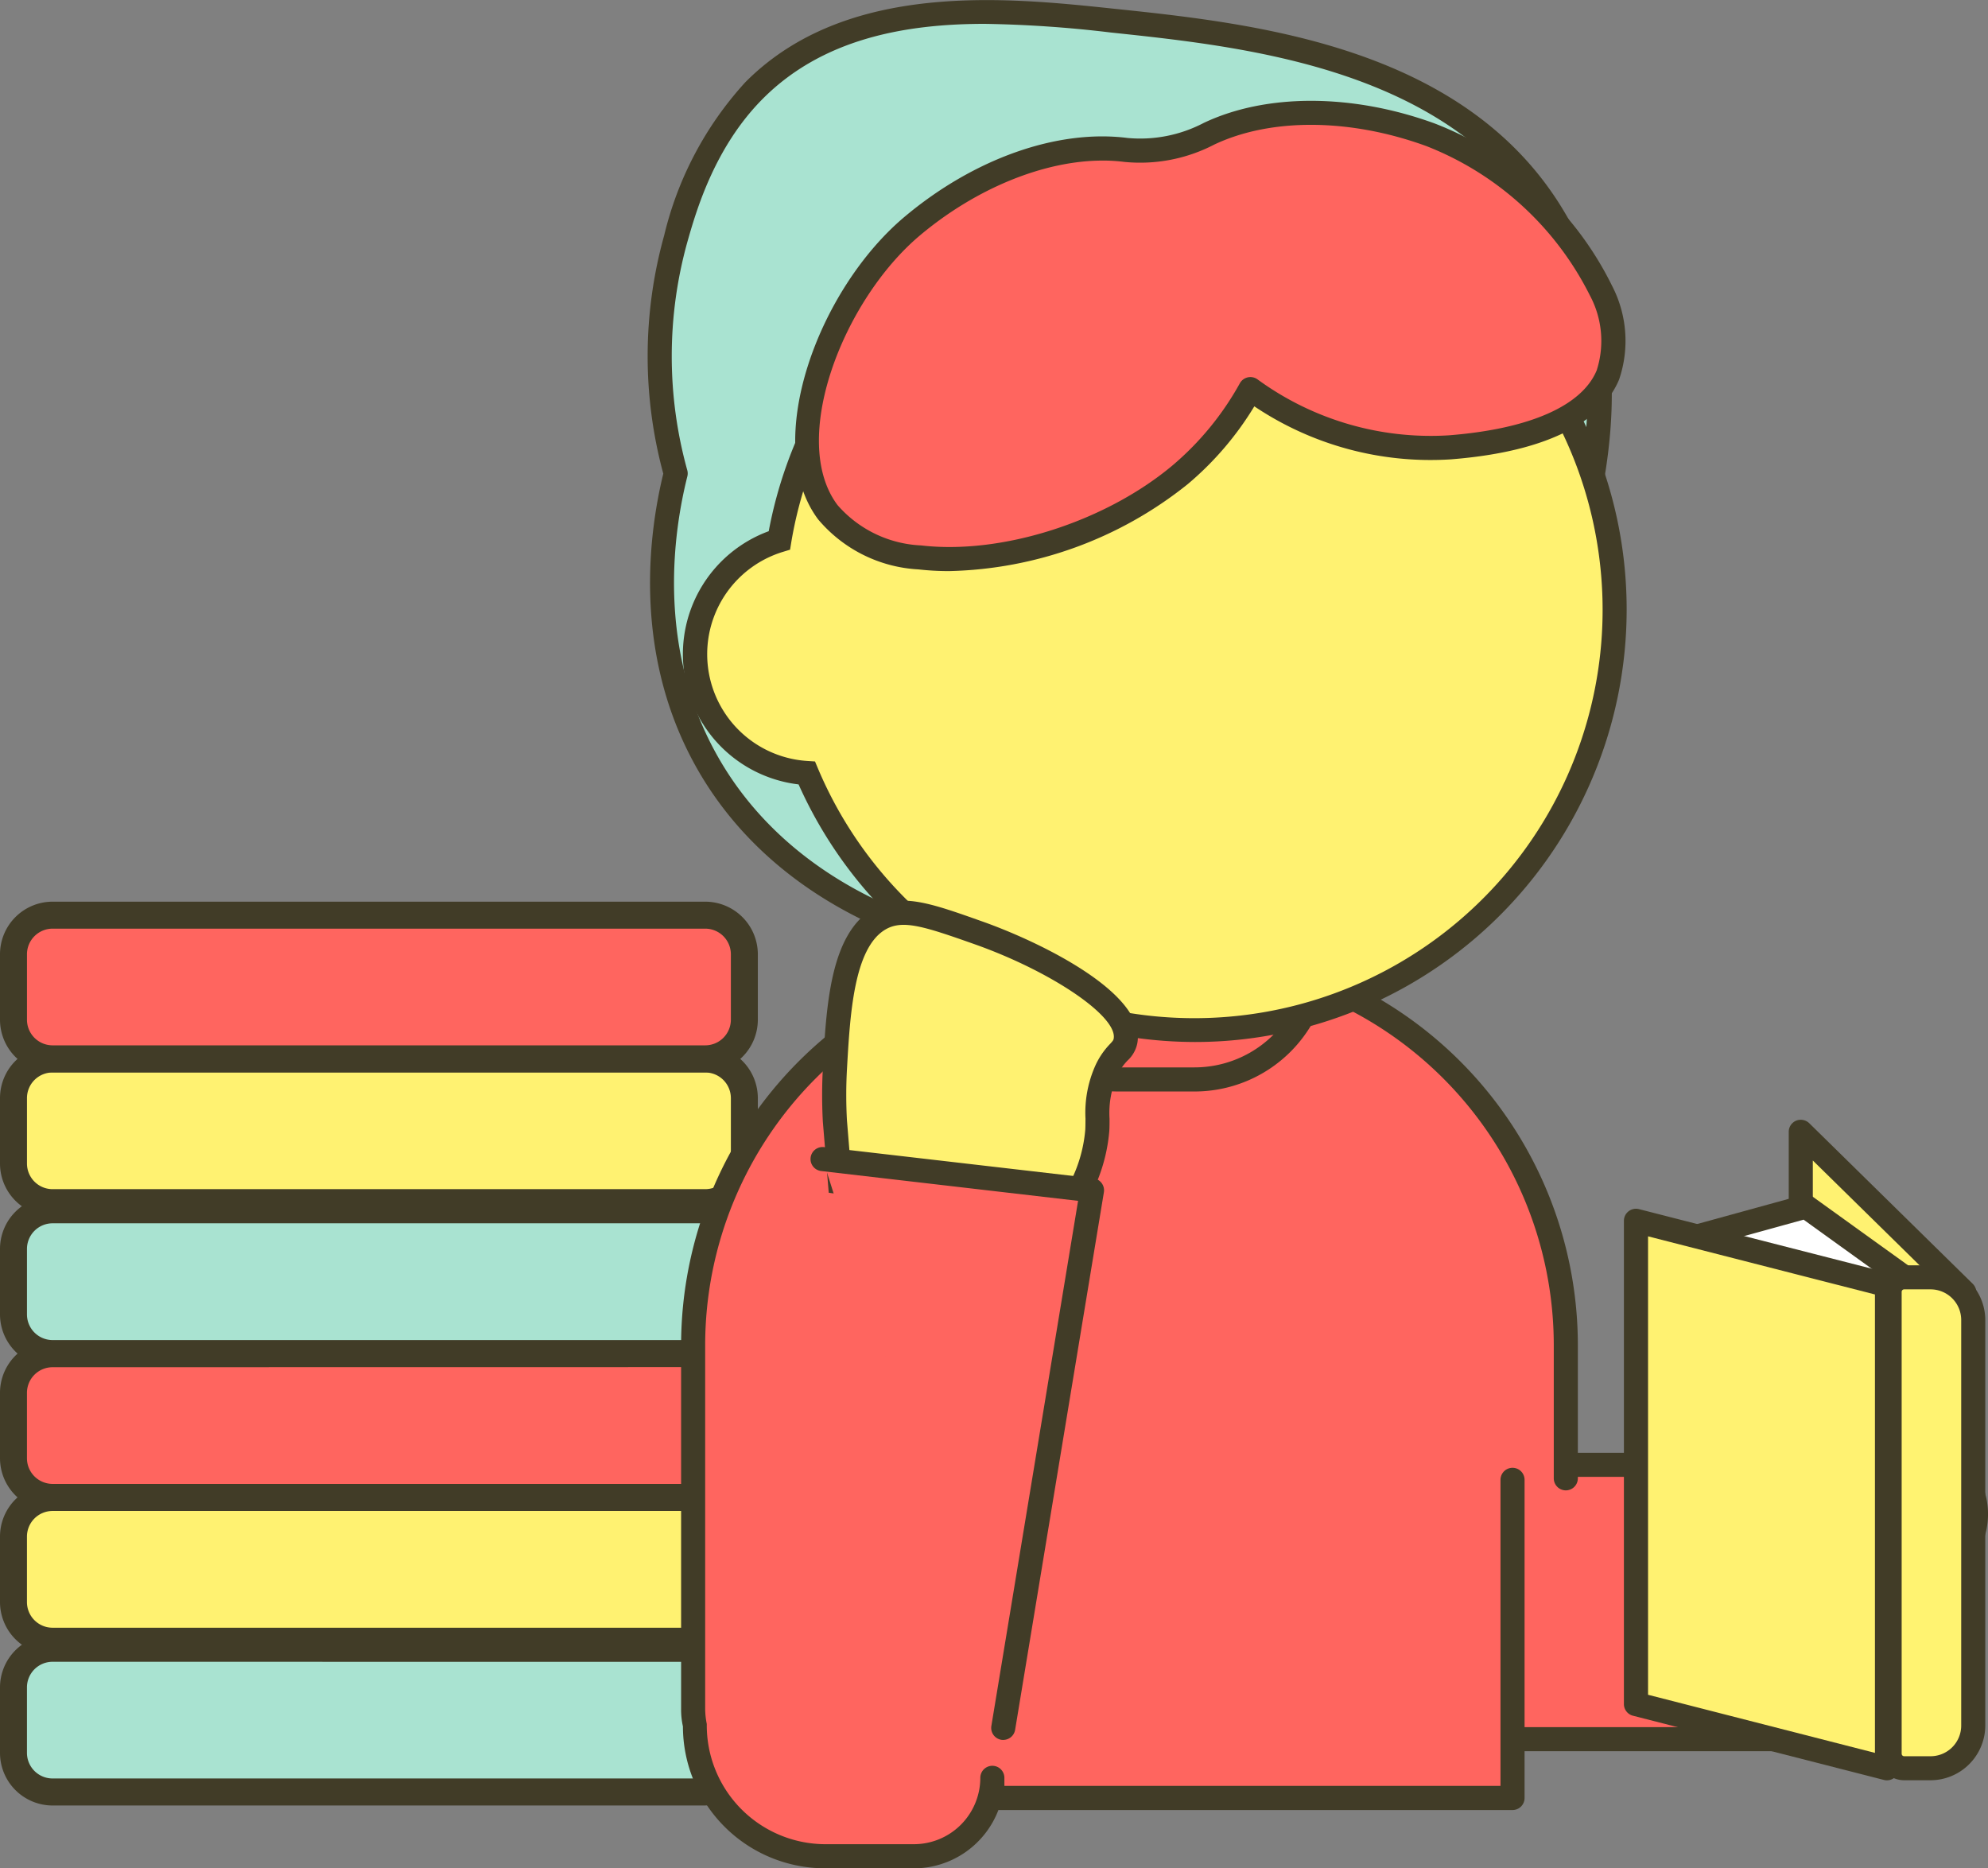 <svg xmlns="http://www.w3.org/2000/svg" width="123.164" height="115.743" viewBox="0 0 123.164 115.743">
  <rect x="0" y="0" width="123.164" height="115.743" fill="#808080" stroke="none"/>
  <g id="グループ_4861" data-name="グループ 4861" transform="translate(32.361 0)">
    <g id="グループ_4721" data-name="グループ 4721" transform="translate(-32.361 55.86)">
      <g id="グループ_4722" data-name="グループ 4722" transform="translate(0 0)">
        <path id="パス_16128" data-name="パス 16128" d="M43.232,29.666H2.8A2.421,2.421,0,0,1,.375,27.245V23.189A2.421,2.421,0,0,1,2.8,20.765H43.232a2.421,2.421,0,0,1,2.421,2.424v4.056a2.421,2.421,0,0,1-2.421,2.421" transform="translate(0.46 25.489)" fill="#a9e3d1"/>
        <path id="パス_16129" data-name="パス 16129" d="M43.692,30.963H3.257A3.261,3.261,0,0,1,0,27.7V23.648a3.261,3.261,0,0,1,3.257-3.257H43.692a3.263,3.263,0,0,1,3.259,3.257V27.7a3.263,3.263,0,0,1-3.259,3.259m-40.436-8.9a1.587,1.587,0,0,0-1.586,1.586V27.7a1.587,1.587,0,0,0,1.586,1.588H43.692A1.589,1.589,0,0,0,45.28,27.7V23.648a1.589,1.589,0,0,0-1.588-1.586Z" transform="translate(0 25.03)" fill="#413c27"/>
        <path id="パス_16130" data-name="パス 16130" d="M43.232,25.471H2.8A2.421,2.421,0,0,1,.375,23.05V18.994A2.421,2.421,0,0,1,2.8,16.57H43.232a2.421,2.421,0,0,1,2.421,2.424V23.05a2.421,2.421,0,0,1-2.421,2.421" transform="translate(0.46 20.339)" fill="#fff271"/>
        <path id="パス_16131" data-name="パス 16131" d="M43.692,26.767H3.257A3.261,3.261,0,0,1,0,23.508V19.452a3.261,3.261,0,0,1,3.257-3.257H43.692a3.263,3.263,0,0,1,3.259,3.257v4.056a3.263,3.263,0,0,1-3.259,3.259m-40.436-8.9a1.588,1.588,0,0,0-1.586,1.586v4.056A1.587,1.587,0,0,0,3.257,25.1H43.692a1.589,1.589,0,0,0,1.588-1.588V19.452a1.59,1.59,0,0,0-1.588-1.586Z" transform="translate(0 19.879)" fill="#413c27"/>
        <path id="パス_16132" data-name="パス 16132" d="M43.232,21.471H2.8A2.421,2.421,0,0,1,.375,19.05V14.994A2.421,2.421,0,0,1,2.8,12.57H43.232a2.421,2.421,0,0,1,2.421,2.424V19.05a2.421,2.421,0,0,1-2.421,2.421" transform="translate(0.46 15.429)" fill="#ff655f"/>
        <path id="パス_16133" data-name="パス 16133" d="M43.692,22.767H3.257A3.263,3.263,0,0,1,0,19.508V15.452A3.261,3.261,0,0,1,3.257,12.2H43.692a3.263,3.263,0,0,1,3.259,3.257v4.056a3.265,3.265,0,0,1-3.259,3.259m-40.436-8.9a1.588,1.588,0,0,0-1.586,1.586v4.056A1.589,1.589,0,0,0,3.257,21.1H43.692a1.59,1.59,0,0,0,1.588-1.588V15.452a1.59,1.59,0,0,0-1.588-1.586Z" transform="translate(0 14.969)" fill="#413c27"/>
        <path id="パス_16134" data-name="パス 16134" d="M43.232,17.471H2.8A2.421,2.421,0,0,1,.375,15.05V10.994A2.421,2.421,0,0,1,2.8,8.57H43.232a2.421,2.421,0,0,1,2.421,2.424V15.05a2.421,2.421,0,0,1-2.421,2.421" transform="translate(0.46 10.52)" fill="#a9e3d1"/>
        <path id="パス_16135" data-name="パス 16135" d="M43.692,18.767H3.257A3.263,3.263,0,0,1,0,15.508V11.452A3.261,3.261,0,0,1,3.257,8.195H43.692a3.263,3.263,0,0,1,3.259,3.257v4.056a3.265,3.265,0,0,1-3.259,3.259M3.257,9.866a1.588,1.588,0,0,0-1.586,1.586v4.056A1.589,1.589,0,0,0,3.257,17.1H43.692a1.59,1.59,0,0,0,1.588-1.588V11.452a1.59,1.59,0,0,0-1.588-1.586Z" transform="translate(0 10.059)" fill="#413c27"/>
        <path id="パス_16136" data-name="パス 16136" d="M43.232,13.276H2.8A2.421,2.421,0,0,1,.375,10.855V6.8A2.421,2.421,0,0,1,2.8,4.375H43.232A2.421,2.421,0,0,1,45.653,6.8v4.056a2.421,2.421,0,0,1-2.421,2.421" transform="translate(0.46 5.37)" fill="#fff271"/>
        <path id="パス_16137" data-name="パス 16137" d="M43.692,14.572H3.257A3.261,3.261,0,0,1,0,11.313V7.257A3.261,3.261,0,0,1,3.257,4H43.692a3.263,3.263,0,0,1,3.259,3.257v4.056a3.263,3.263,0,0,1-3.259,3.259M3.257,5.671A1.588,1.588,0,0,0,1.671,7.257v4.056A1.589,1.589,0,0,0,3.257,12.9H43.692a1.59,1.59,0,0,0,1.588-1.588V7.257a1.59,1.59,0,0,0-1.588-1.586Z" transform="translate(0 4.91)" fill="#413c27"/>
        <path id="パス_16138" data-name="パス 16138" d="M43.232,9.276H2.8A2.421,2.421,0,0,1,.375,6.855V2.8A2.421,2.421,0,0,1,2.8.375H43.232A2.421,2.421,0,0,1,45.653,2.8V6.855a2.421,2.421,0,0,1-2.421,2.421" transform="translate(0.46 0.46)" fill="#ff655f"/>
        <path id="パス_16139" data-name="パス 16139" d="M43.692,10.572H3.257A3.261,3.261,0,0,1,0,7.313V3.257A3.261,3.261,0,0,1,3.257,0H43.692a3.263,3.263,0,0,1,3.259,3.257V7.313a3.263,3.263,0,0,1-3.259,3.259M3.257,1.671A1.588,1.588,0,0,0,1.671,3.257V7.313A1.589,1.589,0,0,0,3.257,8.9H43.692A1.59,1.59,0,0,0,45.28,7.313V3.257a1.59,1.59,0,0,0-1.588-1.586Z" fill="#413c27"/>
      </g>
    </g>
    <g id="グループ_4719" data-name="グループ 4719" transform="translate(7.761 0)">
      <path id="パス_16102" data-name="パス 16102" d="M19.573,62.612H52.741c2.734,0,4.95-1.411,4.95-3.152v-10.7c0-1.741-2.217-3.152-4.95-3.152H19.573" transform="translate(19.372 45.135)" fill="#ff655f"/>
      <path id="パス_16103" data-name="パス 16103" d="M53.111,63.728H19.945a.746.746,0,0,1,0-1.492H53.111c2.28,0,4.206-1.1,4.206-2.4v-10.7c0-1.3-1.926-2.406-4.206-2.406H19.945a.746.746,0,1,1,0-1.492H53.111c3.2,0,5.7,1.711,5.7,3.9v10.7c0,2.185-2.5,3.9-5.7,3.9" transform="translate(19.002 44.763)" fill="#413c27"/>
      <path id="パス_16104" data-name="パス 16104" d="M55.482,62.137V53.87A24.113,24.113,0,0,0,31.369,29.757H25.531A24.113,24.113,0,0,0,1.418,53.87V76.4a5.638,5.638,0,0,0,.111,1.106A8.044,8.044,0,0,0,9.574,85.55H15.1a4.859,4.859,0,0,0,4.857-4.859v1.244H52.181V62.227" transform="translate(1.404 29.449)" fill="#ff655f"/>
      <path id="パス_16105" data-name="パス 16105" d="M15.465,86.665H9.944a8.8,8.8,0,0,1-8.788-8.788,4.818,4.818,0,0,1-.113-1.108V54.239A24.886,24.886,0,0,1,25.9,29.382h5.84A24.886,24.886,0,0,1,56.6,54.239v8.267a.746.746,0,1,1-1.492,0V54.239A23.393,23.393,0,0,0,31.741,30.874H25.9A23.393,23.393,0,0,0,2.534,54.239V76.768a4.9,4.9,0,0,0,.1.959,7.361,7.361,0,0,0,7.312,7.445h5.521a4.116,4.116,0,0,0,4.113-4.111.746.746,0,1,1,1.492,0v.5H51.807V62.6a.746.746,0,1,1,1.492,0v19.71a.746.746,0,0,1-.746.746H20.7a5.614,5.614,0,0,1-5.239,3.613" transform="translate(1.032 29.078)" fill="#413c27"/>
      <path id="パス_16106" data-name="パス 16106" d="M18.468,41.235H23.19a7.665,7.665,0,1,0,0-15.331H18.468a7.665,7.665,0,1,0,0,15.331" transform="translate(10.691 25.636)" fill="#ff655f"/>
      <path id="パス_16107" data-name="パス 16107" d="M23.563,42.354H18.839a8.412,8.412,0,0,1,0-16.825h4.724a8.412,8.412,0,0,1,0,16.825M18.839,27.021a6.92,6.92,0,0,0,0,13.84h4.724a6.92,6.92,0,0,0,0-13.84Z" transform="translate(10.32 25.265)" fill="#413c27"/>
      <path id="パス_16108" data-name="パス 16108" d="M1.371,28.967c-.69,2.75-2.1,9.984,1.53,17.093C8.319,56.683,21.357,59.94,30.623,58.838,45.8,57.033,55.18,43.01,57.633,31.826c.73-3.323,2.429-11.069-1.6-18.263C50.221,3.209,36.912,1.8,28.412.9c-6.6-.7-16.19-1.711-22.195,4.338a20.7,20.7,0,0,0-4.847,9.184,27.143,27.143,0,0,0,0,14.541" transform="translate(0.371 0.368)" fill="#a9e3d1"/>
      <path id="パス_16109" data-name="パス 16109" d="M27.436,60.16c-9.246,0-20.006-3.938-24.829-13.393C-.835,40.016.076,33.026.971,29.344a27.842,27.842,0,0,1,.054-14.755,21.436,21.436,0,0,1,5.034-9.5c6.26-6.3,16.216-5.247,22.8-4.552C37.7,1.464,51.056,2.875,57.05,13.567c4.172,7.439,2.429,15.39,1.683,18.785C56.1,44.376,46.318,58.136,31.081,59.949a31.032,31.032,0,0,1-3.645.211M20.884,1.478c-4.954,0-10.064.929-13.765,4.658C4.131,9.146,3,13.1,2.46,15a26.391,26.391,0,0,0,0,14.141.738.738,0,0,1,0,.378c-.86,3.426-1.811,10.137,1.47,16.572,5.149,10.1,17.587,13.49,26.97,12.378,14.513-1.727,23.842-14.911,26.371-26.431.708-3.233,2.366-10.794-1.528-17.738C50.13,4.278,37.237,2.917,28.705,2.015a74.493,74.493,0,0,0-7.821-.537" transform="translate(0 0)" fill="#413c27"/>
      <path id="パス_16110" data-name="パス 16110" d="M1.526,35.579A7.384,7.384,0,0,1,6.7,27.658,26.056,26.056,0,1,1,8.4,42.078a7.382,7.382,0,0,1-6.878-6.5" transform="translate(1.46 5.815)" fill="#fff271"/>
      <path id="パス_16111" data-name="パス 16111" d="M32.807,59.109A26.95,26.95,0,0,1,8.266,43.151a8.121,8.121,0,0,1-1.85-15.687A26.922,26.922,0,0,1,29.621,5.69a26.8,26.8,0,0,1,6.285,53.238,26.269,26.269,0,0,1-3.1.181m.006-52.116a25.345,25.345,0,0,0-25,21.16l-.074.456-.442.135A6.629,6.629,0,0,0,8.819,41.7l.464.03.179.426A25.3,25.3,0,0,0,57.9,29.343,25.319,25.319,0,0,0,32.813,6.993" transform="translate(1.088 5.444)" fill="#413c27"/>
      <path id="パス_16112" data-name="パス 16112" d="M11.5,10.517c4.27-3.579,9.266-5.213,13.227-4.7a9.213,9.213,0,0,0,5.133-1c3.542-1.687,8.647-1.795,13.733.06C50.318,7.322,56.517,15.1,54.583,19.753c-1.6,3.84-8.259,4.361-9.8,4.483A19.032,19.032,0,0,1,32.44,20.627a18.917,18.917,0,0,1-4.369,5.318C21.543,31.4,9.965,33.21,6.254,28.255c-3.295-4.4.139-13.454,5.249-17.738" transform="translate(4.907 3.478)" fill="#ff655f"/>
      <path id="パス_16113" data-name="パス 16113" d="M14.123,32.273a16.836,16.836,0,0,1-1.894-.105,8.729,8.729,0,0,1-6.214-3.1c-3.532-4.716,0-14.254,5.368-18.755l.48.571-.48-.571c4.3-3.607,9.465-5.424,13.8-4.873A8.483,8.483,0,0,0,29.9,4.511c3.862-1.838,9.212-1.829,14.31.03A20.465,20.465,0,0,1,55.2,14.595a7.408,7.408,0,0,1,.436,5.816c-.812,1.944-3.275,4.379-10.43,4.94a19.584,19.584,0,0,1-12.167-3.285,19.452,19.452,0,0,1-4.129,4.823,24.481,24.481,0,0,1-14.785,5.384M23.642,6.841c-3.609,0-7.815,1.7-11.3,4.62-4.779,4.005-8.152,12.68-5.129,16.717A7.294,7.294,0,0,0,12.4,30.683c4.972.581,11.375-1.45,15.551-4.94a18.193,18.193,0,0,0,4.194-5.11.749.749,0,0,1,1.084-.243,18.2,18.2,0,0,0,11.855,3.472c5-.392,8.251-1.821,9.166-4.025a5.96,5.96,0,0,0-.422-4.642A19.117,19.117,0,0,0,43.7,5.944c-4.733-1.725-9.652-1.757-13.16-.086a9.958,9.958,0,0,1-5.549,1.066,10.709,10.709,0,0,0-1.351-.084" transform="translate(4.549 3.107)" fill="#413c27"/>
      <path id="パス_16114" data-name="パス 16114" d="M37.369,49.12a3.971,3.971,0,1,0,3.971-3.971,3.972,3.972,0,0,0-3.971,3.971" transform="translate(36.984 44.683)" fill="#fff271"/>
      <path id="パス_16115" data-name="パス 16115" d="M41.712,54.209a4.718,4.718,0,1,1,4.718-4.718,4.721,4.721,0,0,1-4.718,4.718m0-7.943a3.225,3.225,0,1,0,3.225,3.225,3.23,3.23,0,0,0-3.225-3.225" transform="translate(36.613 44.311)" fill="#413c27"/>
      <path id="パス_16116" data-name="パス 16116" d="M46.035,71.148,35.906,65.179V35.24l10.129,9.948Z" transform="translate(35.536 34.876)" fill="#fff271"/>
      <path id="パス_16117" data-name="パス 16117" d="M46.407,72.264a.763.763,0,0,1-.38-.1L35.9,66.192a.743.743,0,0,1-.368-.643V35.611a.748.748,0,0,1,.456-.688.758.758,0,0,1,.814.155L46.93,45.026a.746.746,0,0,1,.223.533V71.518a.741.741,0,0,1-.376.647.748.748,0,0,1-.37.1m-9.383-7.141,8.637,5.09V45.871l-8.637-8.482Z" transform="translate(35.165 34.505)" fill="#413c27"/>
      <path id="パス_16118" data-name="パス 16118" d="M32.686,39.42l6.727-1.85L45.5,41.951l-1.07,2.39Z" transform="translate(32.349 37.181)" fill="#fff"/>
      <path id="パス_16119" data-name="パス 16119" d="M44.8,45.458a.732.732,0,0,1-.289-.058l-11.745-4.92a.745.745,0,0,1,.09-1.407l6.727-1.85a.724.724,0,0,1,.633.113l6.088,4.381a.747.747,0,0,1,.247.909l-1.068,2.39a.751.751,0,0,1-.682.442m-9.465-5.519,9.079,3.8.525-1.17-5.3-3.818Z" transform="translate(31.978 36.809)" fill="#413c27"/>
      <path id="パス_16120" data-name="パス 16120" d="M46.324,71.929,30.774,67.949V38.01L46.324,41.99Z" transform="translate(30.457 37.618)" fill="#fff271"/>
      <path id="パス_16121" data-name="パス 16121" d="M46.694,73.047a.711.711,0,0,1-.183-.024L30.96,69.044a.745.745,0,0,1-.561-.722V38.383a.748.748,0,0,1,.931-.724L46.88,41.638a.747.747,0,0,1,.561.724V72.3a.747.747,0,0,1-.746.746m-14.8-5.3,14.057,3.6v-28.4l-14.057-3.6Z" transform="translate(30.086 37.247)" fill="#413c27"/>
      <path id="パス_16122" data-name="パス 16122" d="M41.21,70.185H39.574a.9.9,0,0,1-.9-.9V40.672a.9.9,0,0,1,.9-.9H41.21a2.644,2.644,0,0,1,2.644,2.644V67.541a2.644,2.644,0,0,1-2.644,2.644" transform="translate(38.275 39.36)" fill="#fff371"/>
      <path id="パス_16123" data-name="パス 16123" d="M41.579,71.3H39.945A1.65,1.65,0,0,1,38.3,69.655V41.045A1.65,1.65,0,0,1,39.945,39.4h1.634a3.4,3.4,0,0,1,3.392,3.392V67.912A3.4,3.4,0,0,1,41.579,71.3M39.945,40.888a.156.156,0,0,0-.155.157v28.61a.157.157,0,0,0,.155.157h1.634a1.9,1.9,0,0,0,1.9-1.9V42.788a1.9,1.9,0,0,0-1.9-1.9Z" transform="translate(37.903 38.989)" fill="#413c27"/>
      <path id="パス_16124" data-name="パス 16124" d="M6.165,45.112l-.314-3.8a30.124,30.124,0,0,1,0-3.221c.2-3.695.436-7.927,2.758-9.284,1.4-.822,3.008-.255,6.15.858,4.214,1.49,9.523,4.5,9.093,6.705-.125.645-.631.637-1.194,1.836a8.311,8.311,0,0,0-.551,3.673,9.575,9.575,0,0,1-2.045,5.2l-13.9-1.97" transform="translate(5.75 28.126)" fill="#fff271"/>
      <path id="パス_16125" data-name="パス 16125" d="M20.774,48.255,5.842,46.138l-.364-4.389a30.849,30.849,0,0,1,0-3.323c.215-3.9.458-8.327,3.126-9.887,1.705-1,3.506-.36,6.773.8,3.579,1.267,10.181,4.471,9.58,7.553a1.981,1.981,0,0,1-.595,1.049,3.3,3.3,0,0,0-.657.963,5.726,5.726,0,0,0-.466,2.654c0,.253,0,.5-.014.74a10.494,10.494,0,0,1-2.191,5.6ZM7.231,44.829l12.855,1.823a8.753,8.753,0,0,0,1.651-4.433c.01-.219.01-.444.012-.671a7.141,7.141,0,0,1,.609-3.283,4.735,4.735,0,0,1,.913-1.345c.183-.2.2-.227.223-.318.269-1.377-3.834-4.168-8.609-5.858-3.144-1.112-4.463-1.536-5.525-.917-1.976,1.156-2.2,5.328-2.39,8.681a29,29,0,0,0,0,3.14Z" transform="translate(5.379 27.754)" fill="#413c27"/>
      <path id="パス_16126" data-name="パス 16126" d="M5.453,36.091l16.681,1.932q-2.749,16.654-5.5,33.305" transform="translate(5.397 35.718)" fill="#ff655f"/>
      <path id="パス_16127" data-name="パス 16127" d="M17.009,72.445a.859.859,0,0,1-.123-.01.748.748,0,0,1-.615-.86l5.372-32.529L5.739,37.2a.746.746,0,1,1,.171-1.482l16.681,1.932a.749.749,0,0,1,.651.864l-5.5,33.305a.748.748,0,0,1-.736.623" transform="translate(5.026 35.348)" fill="#413c27"/>
    </g>
  </g>
</svg>
